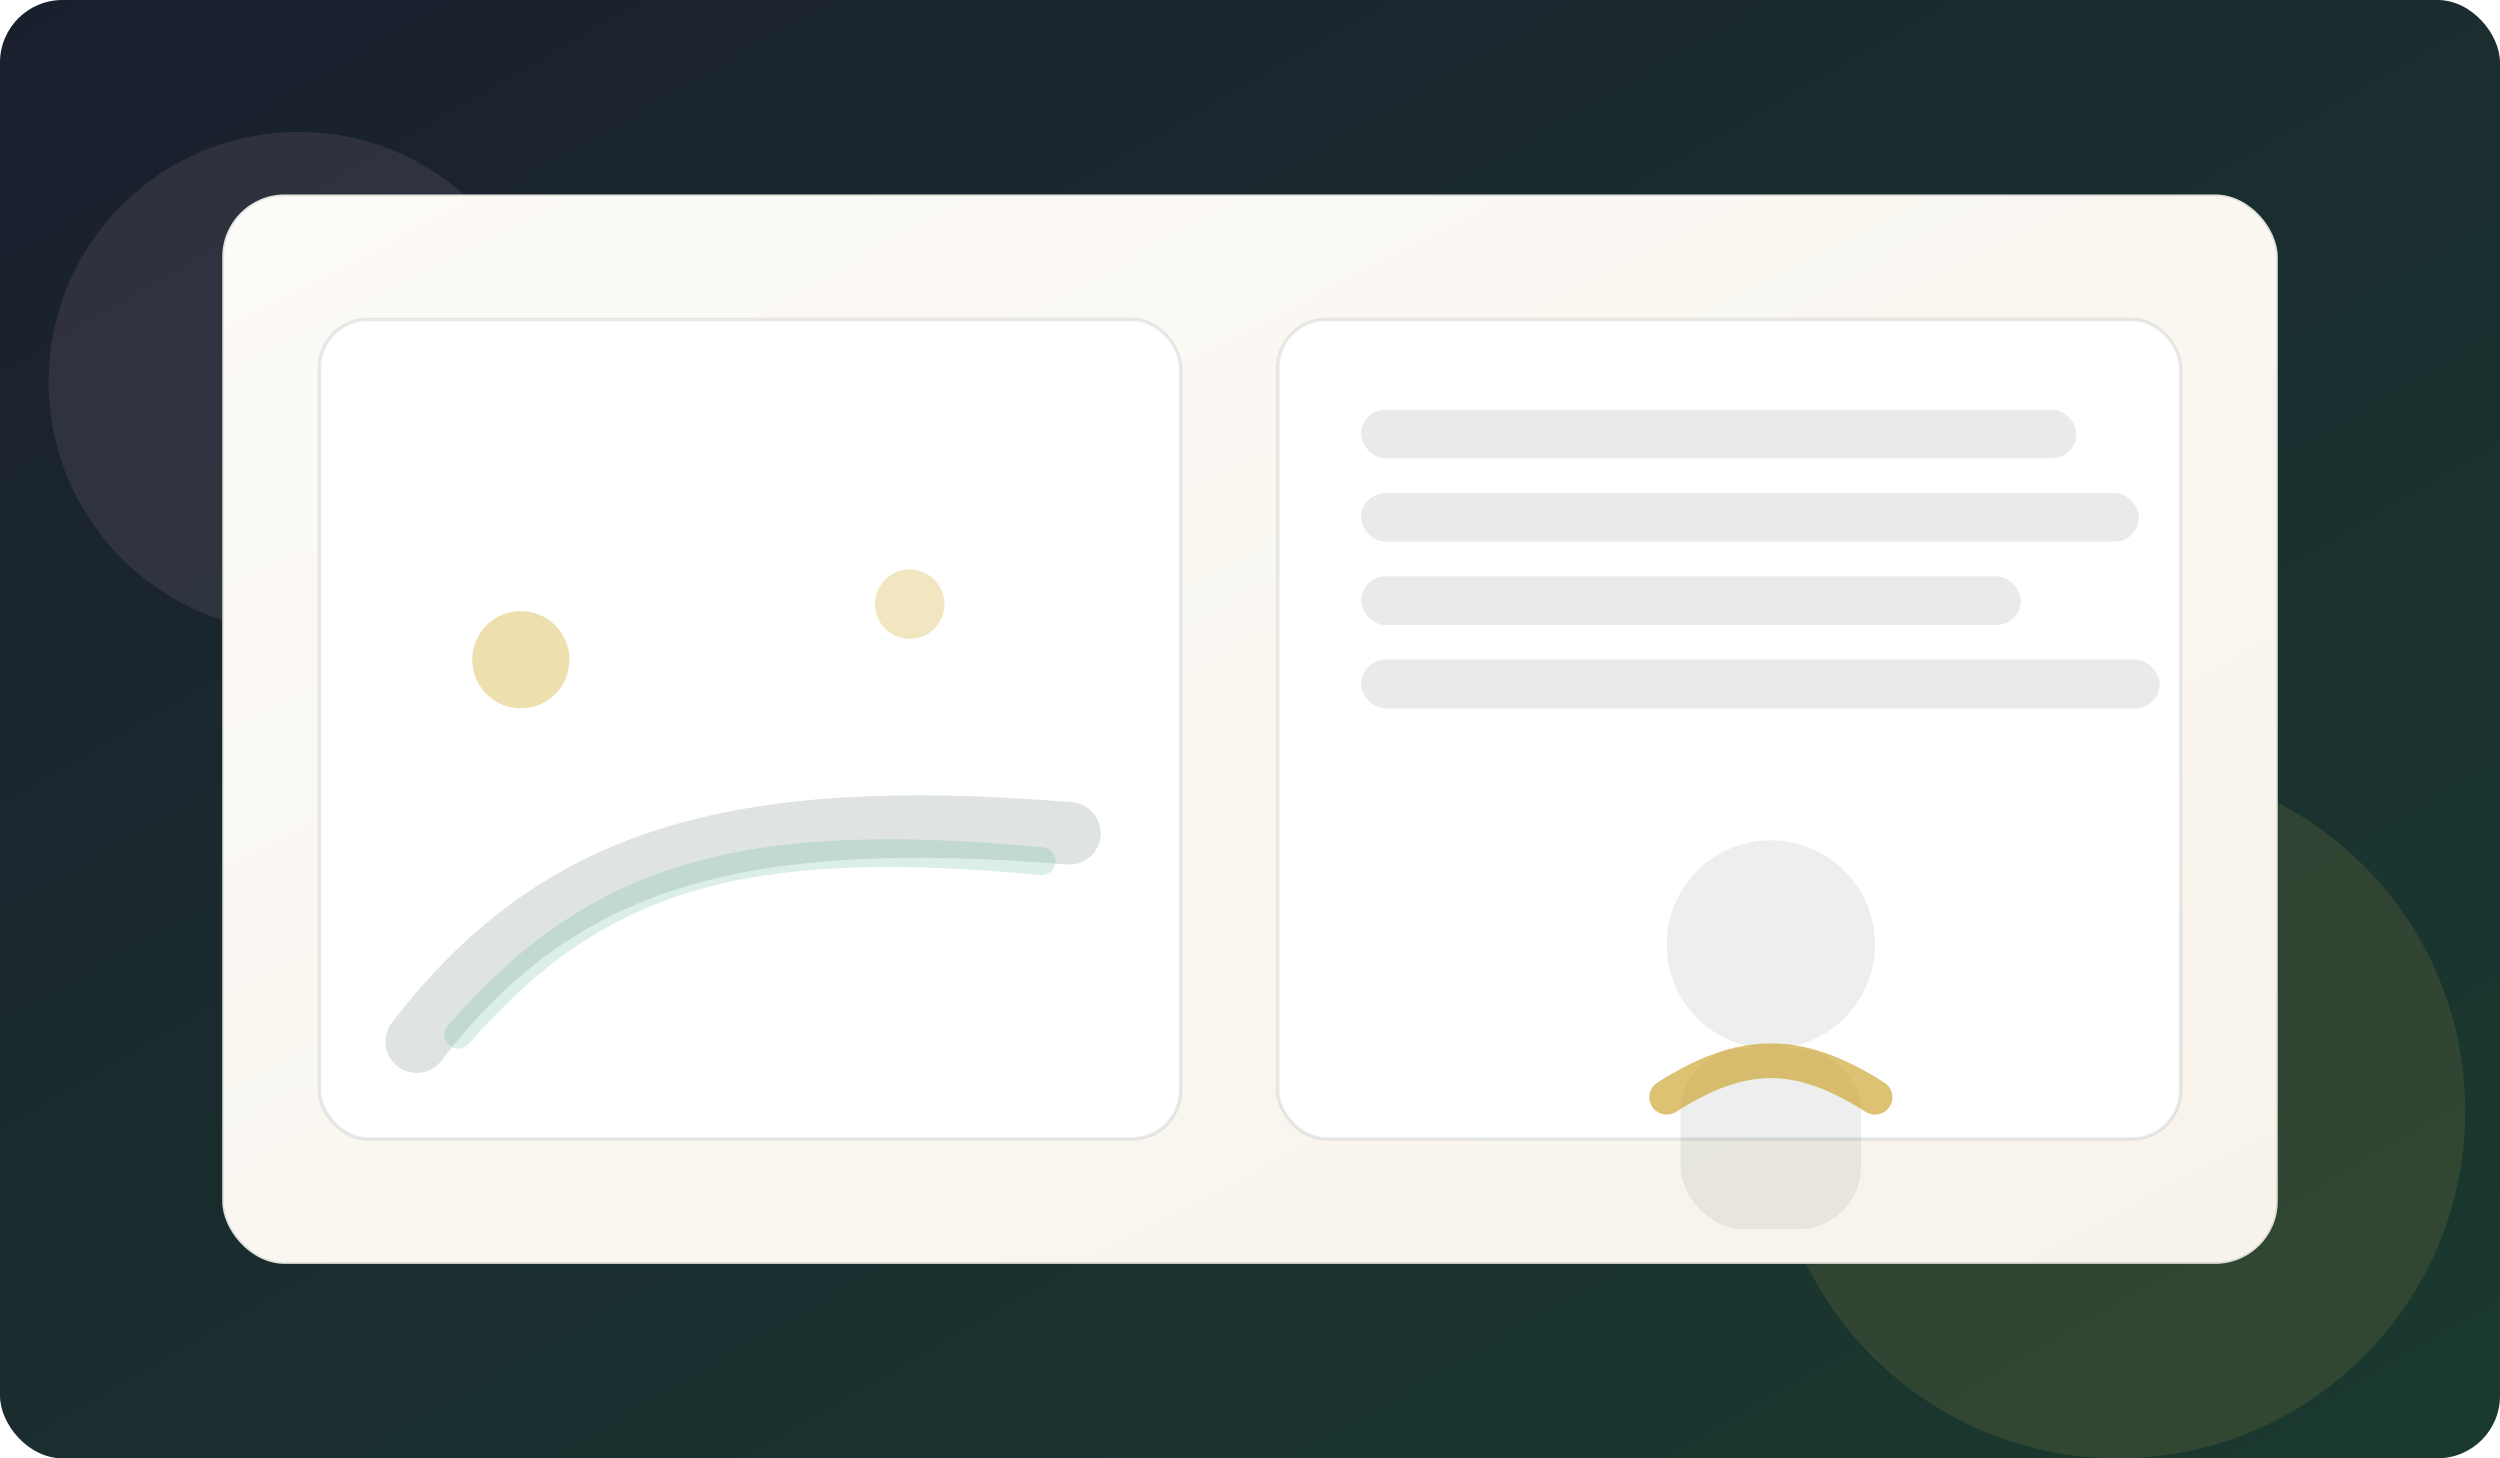 <svg xmlns="http://www.w3.org/2000/svg" width="720" height="420" viewBox="0 0 720 420">
  <defs>
    <linearGradient id="sky" x1="0" y1="0" x2="1" y2="1">
      <stop offset="0" stop-color="#1a1f2e"/>
      <stop offset="1" stop-color="#1a3a2f"/>
    </linearGradient>
    <linearGradient id="paper" x1="0" y1="0" x2="1" y2="1">
      <stop offset="0" stop-color="#fdfbf7"/>
      <stop offset="1" stop-color="#f7f3eb"/>
    </linearGradient>
    <filter id="shadow" x="-20%" y="-20%" width="140%" height="140%">
      <feDropShadow dx="0" dy="10" stdDeviation="14" flood-color="#000" flood-opacity="0.28"/>
    </filter>
  </defs>

  <rect width="720" height="420" rx="18" fill="url(#sky)"/>
  <circle cx="86" cy="110" r="72" fill="#c9a1bc" opacity="0.12"/>
  <circle cx="610" cy="320" r="100" fill="#dbb84d" opacity="0.12"/>

  <g filter="url(#shadow)">
    <rect x="64" y="56" width="592" height="308" rx="18" fill="url(#paper)"/>
    <rect x="64" y="56" width="592" height="308" rx="18" fill="none" stroke="#1a3a2f" stroke-opacity="0.12"/>

    <rect x="92" y="92" width="248" height="236" rx="14" fill="#ffffff" stroke="#1a3a2f" stroke-opacity="0.10"/>
    <!-- Forest path -->
    <path d="M120 300 C160 248, 210 232, 308 240" fill="none" stroke="#1a3a2f" stroke-opacity="0.14" stroke-width="18" stroke-linecap="round"/>
    <path d="M132 298 C172 252, 214 240, 300 248" fill="none" stroke="#5fb3a1" stroke-opacity="0.22" stroke-width="8" stroke-linecap="round"/>
    <circle cx="150" cy="190" r="14" fill="#dbb84d" opacity="0.45"/>
    <circle cx="262" cy="174" r="10" fill="#dbb84d" opacity="0.35"/>

    <rect x="368" y="92" width="260" height="236" rx="14" fill="#ffffff" stroke="#1a3a2f" stroke-opacity="0.10"/>
    <rect x="392" y="118" width="206" height="14" rx="7" fill="#1a3a2f" fill-opacity="0.10"/>
    <rect x="392" y="142" width="224" height="14" rx="7" fill="#1a3a2f" fill-opacity="0.10"/>
    <rect x="392" y="166" width="190" height="14" rx="7" fill="#1a3a2f" fill-opacity="0.10"/>
    <rect x="392" y="190" width="230" height="14" rx="7" fill="#1a3a2f" fill-opacity="0.10"/>

    <!-- Hero silhouette -->
    <circle cx="510" cy="272" r="30" fill="#1a3a2f" fill-opacity="0.08"/>
    <rect x="484" y="302" width="52" height="52" rx="18" fill="#1a3a2f" fill-opacity="0.08"/>
    <path d="M480 316 C502 302, 518 302, 540 316" fill="none" stroke="#c9a227" stroke-width="10" stroke-linecap="round" opacity="0.65"/>
  </g>
</svg>

